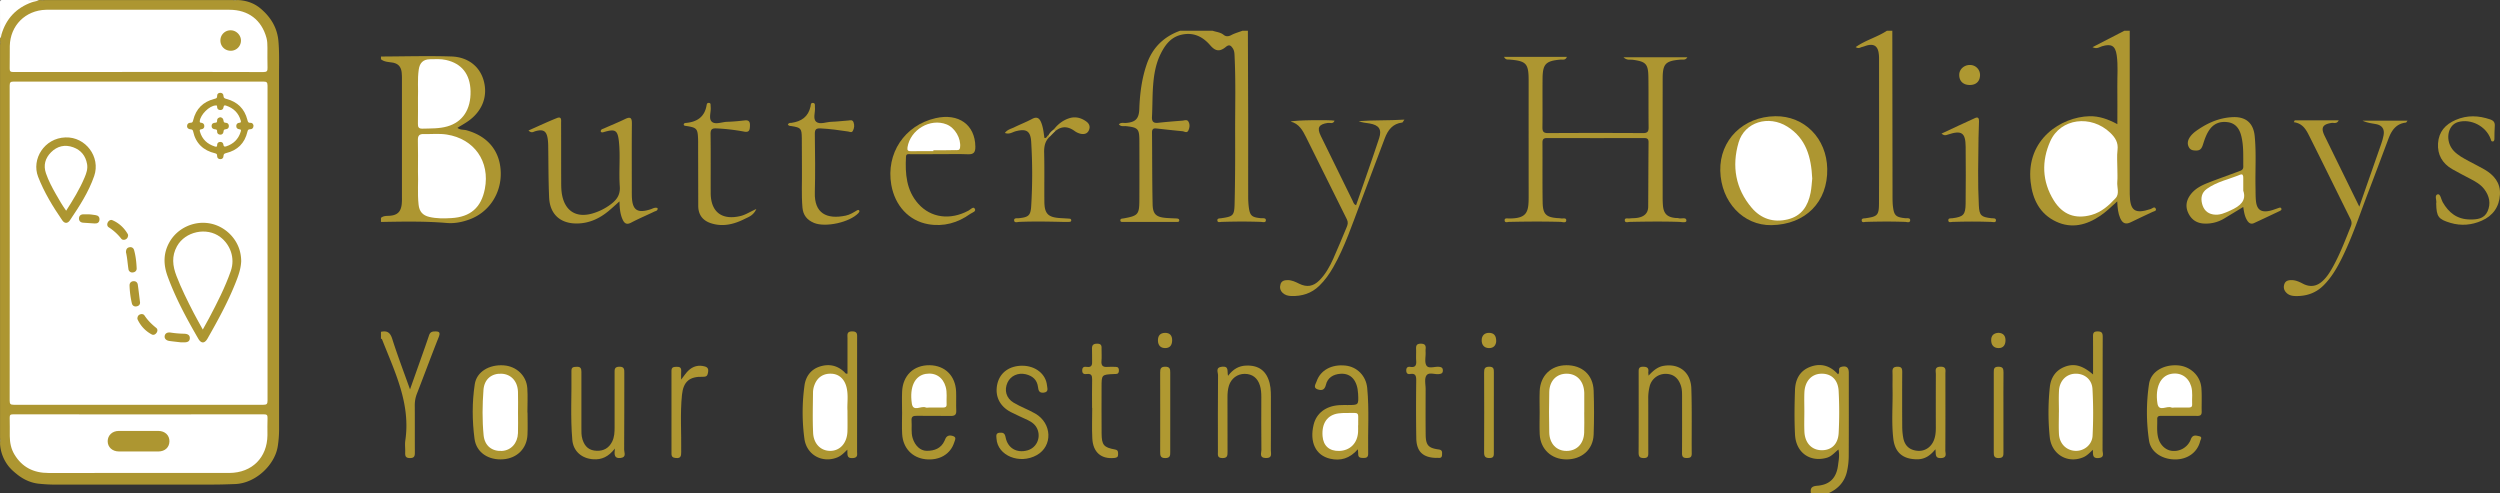 <svg id="Layer_1" data-name="Layer 1" xmlns="http://www.w3.org/2000/svg" viewBox="0 0 4934.158 973.357"><rect x="0" y="0" width="4934.158" height="973.357" fill="#333333" stroke="none"/><defs><style>.cls-1{fill:#ad9631;}.cls-2{fill:#fff;}.cls-3{fill:#bca74f;}.cls-4{fill:#beab56;}.cls-5{fill:#ae9631;}.cls-6{fill:#b09931;}.cls-7{fill:#ae9831;}.cls-8{fill:#af9731;}</style></defs><path class="cls-1" d="M29.132,1138.59V361.357a10.651,10.651,0,0,0,0-8.11v-4.055c1.118-1.781.999-3.872,1.218-5.806,3.743-33.008,25.192-51.96,52.703-65.699,6.998-3.495,15.462-2.389,23.114-4.19h2.703a10.647,10.647,0,0,0,8.109,0H488.646a10.646,10.646,0,0,0,8.109,0h1.351c16.922.74,32.342,5.859,45.339,16.832,20.02,16.903,32.834,37.749,35.162,64.568,1.836,21.156,1.183,42.305,1.191,63.455q.118,351.031.072,702.062a216.375,216.375,0,0,1-2.704,34.282c-5.799,36.236-43.385,72.525-84.026,74.055-14.171.534-28.33,1.018-42.5,1.026q-155.39.082-310.781.112a326.865,326.865,0,0,1-33.691-1.75c-16.313-1.667-30.808-8.378-43.521-18.588-6.632-5.326-13.065-10.864-18.201-17.949a78.578,78.578,0,0,1-15.312-42.197V1146.7A10.65,10.65,0,0,0,29.132,1138.59Z" transform="translate(-29.041 -273.405)"/><path class="cls-2" d="M106.168,273.496c-4.47,2.545-9.661,2.749-14.4,4.452-30.646,11.018-50.498,32.165-59.78,63.354-.794,2.668-.511,5.771-2.857,7.89,0-23.88.079-47.761-.09-71.64-.024-3.382.763-4.169,4.145-4.146C57.513,273.574,81.841,273.496,106.168,273.496Z" transform="translate(-29.041 -273.405)"/><path class="cls-3" d="M116.98,273.496c-2.703,1.509-5.406,1.926-8.109,0Z" transform="translate(-29.041 -273.405)"/><path class="cls-4" d="M496.755,273.496c-2.703,1.946-5.406,1.464-8.109,0Z" transform="translate(-29.041 -273.405)"/><path class="cls-3" d="M29.132,353.247c1.931,2.703,1.475,5.407,0,8.11Z" transform="translate(-29.041 -273.405)"/><path class="cls-4" d="M29.132,1138.59c1.417,2.703,1.958,5.407,0,8.11Z" transform="translate(-29.041 -273.405)"/><path class="cls-2" d="M48.282,752.672q0-155.095-.162-310.189c-.015-6.586,1.671-8.065,8.133-8.057q246.291.29,492.582.005c6.418-.007,8.233,1.434,8.227,8.062q-.281,310.865.001,621.731c.006,6.644-1.836,8.058-8.238,8.051q-246.291-.278-492.582.007c-6.48.008-8.137-1.5-8.122-8.068Q48.464,908.443,48.282,752.672Z" transform="translate(-29.041 -273.405)"/><path class="cls-2" d="M302.136,415.425q-123.294,0-246.589.145c-6,.016-7.599-1.51-7.413-7.456.459-14.626-.111-29.281.226-43.913.931-40.502,30.814-70.365,71.273-71.518,1.35-.038,2.702-.032,4.053-.032q179.03-.002,358.061.013c37.438.012,63.646,20.041,73.293,55.709,1.729,6.393,1.749,12.932,1.822,19.443.147,13.062-.306,26.139.193,39.184.251,6.556-1.212,8.642-8.332,8.616C466.529,415.318,384.332,415.425,302.136,415.425Z" transform="translate(-29.041 -273.405)"/><path class="cls-2" d="M302.923,1091.28q123.275,0,246.55-.128c5.714-.013,7.889,1.066,7.589,7.274-.543,11.233-.073,22.513-.17,33.771-.382,44.384-30.468,74.329-74.948,74.663-.45.003-.901.001-1.351.001q-177.989,0-355.977.044c-29.127.026-51.867-11.207-67.083-36.464-6.697-11.117-9.079-23.414-9.217-36.204-.131-12.159.273-24.331-.169-36.476-.203-5.57,1.787-6.595,6.876-6.586Q178.972,1091.395,302.923,1091.28Z" transform="translate(-29.041 -273.405)"/><path class="cls-1" d="M505.087,788.821c-.623,16.005-6.252,30.718-12.134,45.287-15.089,37.372-34.459,72.608-54.37,107.549-5.635,9.888-12.493,10.061-18.114.354-23.006-39.724-44.854-80.021-60.636-123.32-8.442-23.16-8.724-45.545,3.797-67.592,15.443-27.191,47.827-42.468,79.3-36.791,30.736,5.544,55.86,30.784,60.938,61.077A81.307,81.307,0,0,1,505.087,788.821Z" transform="translate(-29.041 -273.405)"/><path class="cls-1" d="M158.286,544.612c39.699-1.429,69.641,38.59,56.661,76.153-10.973,31.756-29.184,59.669-47.781,87.287-4.611,6.847-10.623,6.927-15.285.118-18.56-27.109-35.647-55-47.616-85.868C90.778,587.519,116.49,545.883,158.286,544.612Z" transform="translate(-29.041 -273.405)"/><path class="cls-1" d="M529.416,521.464c-.156,4.855-2.795,7.14-6.888,7.059-3.687-.073-4.483,2.002-5.131,4.77-5.328,22.78-19.503,36.793-42.144,42.269-3.189.771-5.044,1.929-5.117,5.641-.076,3.834-2.366,6.451-6.441,6.306-3.936-.141-6.202-2.494-6.168-6.545.024-2.808-.618-4.212-3.878-4.977-23.364-5.482-38.335-19.654-43.497-43.428-.676-3.115-2.271-3.755-5.127-3.942-4.004-.262-7.013-2.41-6.776-6.818.21-3.92,2.962-6.239,6.761-6.12,4.012.126,4.569-1.983,5.346-5.189,5.426-22.397,19.633-36.322,41.831-41.95,3.532-.896,5.696-1.464,5.401-5.771-.246-3.596,2.148-6.02,5.734-6.196,3.879-.19,6.684,2.032,6.751,5.987.075,4.436,2.428,5.147,6.13,6.136,21.524,5.75,35.492,19.335,41.028,41.139.855,3.368,1.329,6.3,6.187,5.96C526.882,515.554,529.006,518.232,529.416,521.464Z" transform="translate(-29.041 -273.405)"/><path class="cls-5" d="M385.839,949.056c-7.741-.912-15.095-1.668-22.413-2.674-6.578-.904-10.186-4.89-9.355-9.937.844-5.13,5.264-7.636,11.848-6.633a197.797,197.797,0,0,0,26.092,2.247c8.217.155,11.837,3.153,11.652,8.919-.188,5.867-3.919,8.335-12.154,8.087C389.497,949.005,387.481,949.056,385.839,949.056Z" transform="translate(-29.041 -273.405)"/><path class="cls-5" d="M305.462,870.504c.077,3.7-2.154,6.691-6.817,7.558-4.783.89-8.288-1.495-9.311-5.82a177.121,177.121,0,0,1-4.605-35.364c-.139-4.533,2.529-7.927,7.148-8.444,4.847-.542,8.447,1.938,9.161,6.943C302.652,846.719,303.924,858.11,305.462,870.504Z" transform="translate(-29.041 -273.405)"/><path class="cls-5" d="M277.68,771.379c.01-5.655,1.884-8.927,6.584-9.92,4.778-1.009,8.255,1.354,9.445,5.632,3.264,11.734,4.544,23.843,5.074,35.975.204,4.668-3.097,7.59-7.6,8.031a7.505,7.505,0,0,1-8.67-6.741C280.789,793.032,280.161,781.55,277.68,771.379Z" transform="translate(-29.041 -273.405)"/><path class="cls-5" d="M300.213,901.819c.244-3.685,1.708-6.441,4.921-7.739,3.42-1.382,7.16-.991,9.184,2.091,6.257,9.528,14.191,17.298,23.02,24.386,3.193,2.563,2.909,6.592.598,9.821-2.256,3.153-5.867,5.01-9.441,3.066a63.179,63.179,0,0,1-28.012-29.905A5.638,5.638,0,0,1,300.213,901.819Z" transform="translate(-29.041 -273.405)"/><path class="cls-5" d="M281.881,737.948c-.314,3.701-1.774,6.406-4.876,7.889-3.132,1.498-6.526,1.308-8.671-1.39a100.625,100.625,0,0,0-24.789-22.521c-3.292-2.103-3.499-6.453-1.616-9.812,1.835-3.273,5.29-5.693,9.08-4.046,13.169,5.722,23.172,15.161,30.352,27.577A7.149,7.149,0,0,1,281.881,737.948Z" transform="translate(-29.041 -273.405)"/><path class="cls-1" d="M200.876,696.397c5.656-.193,11.215.761,16.765,1.569,5.127.746,8.2,3.674,7.729,9.168-.485,5.664-4.239,7.59-9.383,7.318-7.627-.404-15.245-.973-22.865-1.496-5.479-.376-8.427-3.807-8.201-8.823.212-4.706,3.408-7.68,8.538-7.732C195.931,696.376,198.404,696.397,200.876,696.397Z" transform="translate(-29.041 -273.405)"/><path class="cls-1" d="M484.694,373.61c-11.687.067-20.653-8.728-20.656-20.262a19.927,19.927,0,0,1,20.14-20.136c10.855-.118,20.378,9.234,20.438,20.07A20.135,20.135,0,0,1,484.694,373.61Z" transform="translate(-29.041 -273.405)"/><path class="cls-1" d="M302.68,1164.459c-13.048-.001-26.096.074-39.143-.022-12.963-.096-22.135-8.719-21.966-20.448.166-11.524,9.16-20.021,21.798-20.085q39.142-.201,78.287-.004c13.075.062,22.032,8.719,21.801,20.609-.231,11.891-8.793,19.787-21.633,19.951-.225.003-.45.001-.675.001Q321.914,1164.46,302.68,1164.459Z" transform="translate(-29.041 -273.405)"/><path class="cls-2" d="M429.287,923.824c-6.396-11.641-12.44-22.065-17.939-32.769-12.313-23.971-24.406-48.041-34.092-73.26-7.57-19.709-9.759-38.799,1.056-58.353,16.212-29.312,58.731-38.426,85.464-18.248,19.549,14.756,29.821,41.246,20.773,67.167-11.292,32.352-26.849,62.627-42.749,92.792C437.97,908.421,433.868,915.545,429.287,923.824Z" transform="translate(-29.041 -273.405)"/><path class="cls-2" d="M159.596,689.317c-7.74-10.836-13.958-21.708-20.158-32.583-7.565-13.27-14.711-26.745-19.694-41.258-5.478-15.952-1.418-30.025,9.964-41.452,12.232-12.281,27.442-15.994,44.041-9.882,15.347,5.651,24.328,16.943,27.161,33.156,1.631,9.336-1.265,17.726-4.766,26.071C186.461,646.451,173.455,667.661,159.596,689.317Z" transform="translate(-29.041 -273.405)"/><path class="cls-2" d="M454.557,481.566c2.669-.843,2.95.892,2.969,2.897.036,3.883,2.416,5.874,5.867,6.147,3.938.312,6.474-2.064,6.841-5.907.384-4.027,2.885-3.545,5.23-2.76,14.633,4.898,24.516,14.477,28.777,29.557.793,2.808.356,4.004-2.856,4.234-3.456.248-5.844,2.249-6.063,6.037-.246,4.239,2.395,6.383,6.044,6.713,3.993.361,3.529,2.293,2.711,4.955-4.503,14.659-14.213,24.096-28.683,28.836-3.218,1.054-5.057.408-5.437-3.351-.38-3.751-3.082-5.619-6.545-5.43-3.488.191-5.957,2.464-5.849,6.155.129,4.396-2.566,3.5-4.818,2.77-14.638-4.748-24.751-14.024-29.096-29.163-.882-3.073-.724-4.386,2.858-4.755,3.406-.351,5.814-2.429,5.8-6.258-.015-4.106-2.491-6.081-6.262-6.608-1.946-.272-3.049-.278-2.769-3.112C424.525,499.804,442.265,481.962,454.557,481.566Z" transform="translate(-29.041 -273.405)"/><path class="cls-5" d="M463.743,504.81c3.619.418,5.801,2.522,6.31,5.997.426,2.91.802,4.991,4.679,4.946,3.523-.041,5.881,2.463,6.047,6.053.183,3.982-2.193,6.388-6.088,6.677-3.012.223-4.247,1.229-4.478,4.408-.268,3.692-2.465,6.516-6.519,6.296-3.782-.205-6.355-2.359-6.162-6.55.132-2.861-.953-3.827-3.853-4.021-3.873-.259-7.016-1.986-6.949-6.628.068-4.664,3.28-6.241,7.161-6.336,3.197-.078,3.697-1.583,3.61-4.208C457.361,507.224,460.125,505.582,463.743,504.81Z" transform="translate(-29.041 -273.405)"/><path class="cls-1" d="M2491.95,334.108q.282,82.92.543,165.84c.092,53.508-.016,107.016.056,160.524a171.463,171.463,0,0,0,.969,20.011c2.219,18.631,5.625,21.735,24.072,23.568,3.728.37,9.936-1.134,9.865,4.007-.077,5.637-6.333,3.408-9.826,3.279-25.873-.959-51.731-.805-77.601.019-3.002.096-8.287,2.089-8.338-3.403-.035-3.708,4.475-3.382,7.523-3.824,23.315-3.385,25.931-4.962,26.5-28.026,1.111-45.001,1.242-90.037,1.068-135.056-.2-51.711,1.411-103.437-1.02-155.131-.271-5.766-.157-11.755-3.453-16.838-3.438-5.303-6.89-8.857-13.767-3.146-11.838,9.832-20.461,8.991-30.766-2.97-15.189-17.631-33.341-26.251-56.795-21.05-20.744,4.599-32.071,19.677-40.912,37.257-9.775,19.435-13.41,40.593-15.091,61.905-1.645,20.862-1.185,41.881-2.309,62.796-.506,9.41,2.734,12.907,12.11,11.897,15.944-1.719,31.934-3.059,47.929-4.23,4.093-.3,9.253-2.983,12.099,2.255,2.952,5.434,2.235,11.226-.192,16.779-2.838,6.491-7.676,2.233-11.558,1.861-17.288-1.657-34.556-3.536-51.813-5.493-6.447-.731-8.582,1.856-8.519,8.249.469,47.251.173,94.515,1.218,141.751.435,19.653,7.457,25.22,27.649,26.683,6.226.451,12.471.657,18.709.928,2.764.12,6.056.405,6.188,3.606.156,3.758-3.444,3.26-5.995,3.263q-52.183.062-104.366.011c-2.501-.003-6.086.498-5.88-3.368.181-3.4,3.58-3.113,6.195-3.581,28.991-5.182,31.217-7.619,31.34-36.709q.247-58.189.008-116.379c-.067-23.813-2.663-26.384-26.345-29.01-4.502-.499-9.767,1.519-14.149-3.525,4.04-4.359,9.144-2.46,13.509-2.761,19.285-1.329,26.148-8.178,26.843-27.543,1.074-29.944,4.754-59.419,14.508-87.954,11.239-32.882,33.443-54.724,65.913-66.489h64.264c7.394,2.475,15.497,2.899,21.915,8.191,4.726,3.897,10.067,2.952,14.958.342,7.024-3.749,14.673-5.741,22.036-8.533Z" transform="translate(-29.041 -273.405)"/><path class="cls-1" d="M780.921,384.96c46.313-.167,92.664-1.546,138.925-.09,32.828,1.033,55.535,19.525,63.472,46.388,8.863,29.995-1.027,59.102-27.469,79.183-7.383,5.607-15.665,10.029-23.964,15.265,5.295,4.609,12.243,3.214,18.219,4.888,41.381,11.596,65.318,40.291,67.178,81.076,1.931,42.322-22.272,80.019-60.837,94.524-14.76,5.552-30.058,8.623-45.856,7.28-43.187-3.672-86.424-2.801-129.669-1.993v-8.029c5.163-4.577,11.614-3.711,17.754-4.242,14.724-1.274,21.356-7.727,23.188-22.523a108.351,108.351,0,0,0,.471-13.322q.017-116.712-.002-233.425a132.871,132.871,0,0,0-.507-13.322c-1.121-11.125-6.685-17.808-18.152-19.699-7.782-1.283-16.117-1.182-22.752-6.607Z" transform="translate(-29.041 -273.405)"/><path class="cls-1" d="M4232.433,334.108q0,155.196.001,310.392c0,4.014-.032,8.028.016,12.041.395,32.961,10.066,39.744,41.358,29.396,3.187-1.054,7.758-6.162,10.132-.333,1.764,4.33-4.18,4.884-6.981,6.258-13.992,6.864-28.358,12.982-42.236,20.061-10.579,5.396-16.805,1.893-21.146-8.063-4.173-9.571-5.25-19.712-5.813-33.031-11.718,10.766-21.787,20.474-33.348,28.349-27.27,18.577-56.576,25.923-87.121,11.674-32.339-15.087-46.681-43.933-50.486-78.318-9.37-84.675,60.883-128.406,116.03-129.739,19.124-.462,36.654,5.684,55.152,15.662,0-26.084.213-50.357-.065-74.624-.234-20.49,1.699-41.074-1.216-61.454-2.685-18.774-10.631-23.164-28.929-17.703-5.082,1.517-9.829,6.101-18.895,1.86l62.836-32.428Z" transform="translate(-29.041 -273.405)"/><path class="cls-5" d="M3763.842,334.108q.196,161.896.42,323.791c.012,7.574-.079,15.208.792,22.708,2.12,18.247,5.9,21.56,24.362,23.453,3.669.376,9.874-1.228,9.658,4.145-.227,5.663-6.45,3.251-9.919,3.123-25.881-.956-51.745-.75-77.623.016-2.892.086-8.3,2.273-8.119-3.518.118-3.767,4.612-3.267,7.624-3.698,23.425-3.348,26.409-5.738,26.499-29.523.359-94.997.172-189.996.12-284.995a70.129,70.129,0,0,0-1.059-13.319c-2.333-11.959-9.347-16.348-21.331-13.555-3.886.906-7.597,2.558-11.479,3.494-3.276.79-6.274,3.918-12.29.126,19.738-13.915,42.625-19.655,61.632-32.247Z" transform="translate(-29.041 -273.405)"/><path class="cls-1" d="M3603.182,1246.762c-1.543-9.645,1.18-13.764,12.309-14.633,25.267-1.972,38.196-15.643,41.29-40.999,1.163-9.532,3.341-19.151.724-30.599-7.84,6.315-13.621,13.661-22.831,16.307-33.019,9.486-61.038-9.823-62.884-45.67-1.51-29.343-1.043-58.853-.029-88.239.682-19.753,8.824-36.839,28.306-44.809,21.645-8.855,40.913-3.574,56.543,14.043,5.114-4.013-1.776-12.23,6.394-14.594,9.649-2.791,14.933.821,14.944,11.358.056,55.285.155,110.57-.142,165.854a143.591,143.591,0,0,1-3.153,27.829c-4.313,21.064-17.244,35.402-36.661,44.152Z" transform="translate(-29.041 -273.405)"/><path class="cls-1" d="M780.921,928.27c11.818-2.556,18.169,1.01,22.187,13.709,10.309,32.586,22.544,64.564,35.154,100.001,8.374-23.614,15.704-44.217,22.984-64.838,4.886-13.842,9.821-27.669,14.482-41.588,1.754-5.237,4.36-7.755,10.41-7.97,9.459-.336,12.806,1.101,8.61,11.622-14.662,36.77-28.3,73.947-42.68,110.832a61.429,61.429,0,0,0-4.394,23.327c.234,30.751-.007,61.505.164,92.257.039,6.918-.172,11.79-9.593,11.846-9.571.057-9.694-5.019-9.475-11.829.243-7.569-.906-15.294.199-22.706,10.838-72.703-20.736-135.577-45.972-199.926-.246-.626-1.364-.911-2.075-1.355Z" transform="translate(-29.041 -273.405)"/><path class="cls-1" d="M2997.508,385.65h124.046c-2.917,7.382-8.54,5.029-12.713,5.4-28.901,2.57-35.018,8.609-35.297,37.151-.314,32.101.146,64.21-.252,96.309-.105,8.471,2.044,11.641,11.185,11.585q93.677-.569,187.358-.01c9.225.053,11.105-3.431,10.998-11.728-.426-32.99.052-65.992-.439-98.981-.387-25.998-5.072-30.496-30.798-33.967-5.407-.73-11.578,1.587-18.371-5.018h126.061c-3.397,6.223-8.776,4.325-13.055,4.668-30.113,2.418-35.61,7.952-35.649,37.643q-.151,117.714-.012,235.428c.002,4.901.147,9.817.551,14.699,1.327,16.038,8.227,23.002,24.303,24.731,2.216.238,4.579-.106,6.65.538,5.397,1.678,15.176-2.966,15.375,4.726.131,5.062-9.855,2.632-15.149,2.468-32.121-.994-64.224-.628-96.339.058-3.517.075-9.738,2.468-10.11-2.912-.401-5.789,5.897-3.479,9.438-3.912,5.306-.648,10.747-.372,15.995-1.278,12.258-2.118,20.654-8.384,20.742-22.004.274-42.353.347-84.708.725-127.061.059-6.576-2.721-8.318-8.821-8.305q-95.687.203-191.375-.04c-6.987-.022-9.274,2.245-9.223,9.224.284,39.236-.261,78.482.382,117.71.389,23.702,6.91,29.58,30.469,31.202a32.459,32.459,0,0,1,5.328.432c3.891.936,11.044-1.974,10.777,3.991-.266,5.945-7.292,3.021-11.094,2.914-33.903-.954-67.793-.702-101.693.041-3.019.066-8.331,2.333-8.797-2.741-.491-5.341,4.988-4.054,8.075-4.017,37.284.444,39.344-13.941,39.316-43.807q-.11-114.37-.039-228.74c-.016-33.458-4.627-38.346-37.936-41.07C3004.859,390.71,3000.863,392.134,2997.508,385.65Z" transform="translate(-29.041 -273.405)"/><path class="cls-1" d="M1072.059,530.985c19.667-8.693,37.65-17.206,56.094-24.568,10.052-4.012,8.283,4.828,8.307,10.023.172,37.468.011,74.938.17,112.406.04,9.344-.092,18.851,1.501,27.996,5.758,33.057,28.244,47.166,60.257,37.881a112.175,112.175,0,0,0,35.729-17.796c11.868-8.82,19.436-18.76,18.195-35.564-2.165-29.3,1.372-58.89-1.707-88.208-2.424-23.083-7.207-25.672-29.392-19.208-2.17.632-4.239,1.401-6.345-.335-.869-5.011,3.424-5.496,6.403-6.833,13.818-6.201,27.901-11.847,41.512-18.466,11.225-5.46,13.496-1.627,13.382,9.488-.439,42.817-.171,85.642-.162,128.463.001,4.46-.022,8.922.066,13.381.559,28.305,10.35,35.38,36.893,26.871,4.426-1.419,8.696-4.499,13.817-2.481,1.02,5.511-3.636,5.672-6.436,7.02-15.252,7.342-30.885,13.94-45.847,21.819-8.963,4.72-13.319,1.077-16.677-6.342-4.793-10.592-5.853-22.037-6.137-35.729-8.08,7.183-14.427,13.145-21.109,18.704-17.958,14.941-38.117,24.538-61.985,24.965-33.264.595-54.278-17.859-55.755-51.295-1.515-34.287-1.266-68.651-1.836-102.981-.059-3.564-.285-7.14-.692-10.68-2.009-17.487-8.409-21.847-24.923-17.114C1081.788,533.431,1078.352,536.937,1072.059,530.985Z" transform="translate(-29.041 -273.405)"/><path class="cls-1" d="M3525.315,717.773c-55.661.937-99.651-45.843-101.026-107.434-1.353-60.627,45.212-106.742,108.613-107.564,57.468-.744,101.399,43.779,102.516,103.898C3636.633,672.035,3592.425,716.644,3525.315,717.773Z" transform="translate(-29.041 -273.405)"/><path class="cls-1" d="M2576.378,513.385c6.931-3.039,76.908-3.619,86.592-1.832-2.703,7.373-9.07,3.779-13.515,4.465-17.561,2.711-21.504,9.472-13.787,25.28q31.349,64.213,62.939,128.309c1.493,3.026,1.996,7.024,6.917,8.799,15.236-44.069,30.887-87.928,45.445-132.147,5.774-17.537-.364-25.946-18.687-29.151-7.187-1.257-14.554-1.49-21.728-4.644,29.333-2.166,58.568-.975,90.297-2.952-2.776,3.918-3.37,5.638-4.148,5.726-19.047,2.141-28.438,14.86-34.601,31.211-16.01,42.476-31.926,84.987-48.073,127.411-16.298,42.822-30.675,86.468-53.395,126.584-7.719,13.63-16.696,26.317-28.032,37.269-15.366,14.844-34.022,20.576-54.909,19.946-6.268-.189-12.343-1.591-17.207-6.266-5.135-4.935-6.02-11.078-4.094-17.226,1.997-6.375,7.585-7.915,13.952-7.926,8.398-.015,15.492,3.484,22.705,7.069,15.217,7.562,28.009,5.518,40.099-6.648,12.118-12.194,20.3-27.108,27.258-42.553,9.319-20.686,17.772-41.761,26.625-62.658,2.125-5.015,3.072-9.532.283-15.108-27.093-54.152-53.725-108.534-80.812-162.689C2599.963,530.578,2592.848,517.486,2576.378,513.385Z" transform="translate(-29.041 -273.405)"/><path class="cls-1" d="M4558.103,510.875h86.773c-3.672,7.65-9.791,4.48-14.333,5.181-17.517,2.704-21.32,9.481-13.526,25.415,22.271,45.537,44.613,91.039,68.53,139.825,3.365-9.721,5.676-16.458,8.027-23.182q17.632-50.421,35.231-100.853a120.277,120.277,0,0,0,4.56-16.699c2.348-12.264-2.799-19.967-15.13-22.219-8.856-1.618-17.827-2.607-26.52-6.838h89.072c-1.761,2.123-2.442,3.756-3.293,3.85-19.187,2.129-28.17,15.226-34.3,31.508-13.175,34.995-26.192,70.05-39.62,104.948-17.099,44.437-31.846,89.826-53.202,132.556-9.601,19.21-20.447,37.55-35.949,52.789-15.245,14.986-33.794,20.995-54.707,20.547-6.246-.134-12.448-1.256-17.401-5.802-5.54-5.084-7.097-11.405-4.569-18.176,2.351-6.298,7.973-7.519,14.273-7.462,8.395.076,15.466,3.602,22.64,7.276,13.776,7.055,26.679,5.221,38.14-5.249,9.367-8.558,15.77-19.297,21.744-30.273,13.659-25.096,23.719-51.778,34.374-78.205,2.03-5.033,1.647-9.095-.698-13.814-26.558-53.44-52.776-107.049-79.533-160.388-6.881-13.718-13.299-28.59-32.429-30.986Q4557.18,512.749,4558.103,510.875Z" transform="translate(-29.041 -273.405)"/><path class="cls-1" d="M4456.477,681.867c-13.39,8.112-25.171,15.247-36.949,22.387a69.553,69.553,0,0,1-40.79,10.352c-14.948-.815-25.205-8.351-31.157-21.579-5.612-12.471-3.34-24.393,4.648-35.249,8.834-12.005,21.652-18.436,34.989-23.657,19.897-7.79,40.071-14.873,60.09-22.354,4.486-1.676,9.359-2.777,9.242-9.536-.355-20.471,1.047-41.053-4.171-61.169-3.63-13.993-11.391-24.503-26.568-26.531-15.235-2.037-27.944,2.619-36.886,16.193-5.506,8.358-8.64,17.53-11.612,26.848-2.111,6.619-4.295,12.804-12.93,12.913-6.022.077-11.786-.316-15.107-6.303-3.914-7.055-2.378-13.824,1.85-20.129,4.824-7.194,11.843-12.064,18.926-16.71,20.085-13.174,41.818-21.789,66.105-22.748,25.555-1.009,40.357,11.817,42.871,37.343,3.33,33.812.886,67.735,1.617,101.599.193,8.914-.043,17.882.887,26.724,1.77,16.805,9.905,22.71,26.392,19.384,6.073-1.226,11.912-3.637,17.826-5.604,2.126-.707,4.479-1.861,5.769.742,1.284,2.59-.849,4.051-2.909,5.026-16.911,7.998-33.803,16.037-50.789,23.873-6.756,3.117-11.005-.619-14.215-6.131C4459.26,700.087,4457.903,691.723,4456.477,681.867Z" transform="translate(-29.041 -273.405)"/><path class="cls-1" d="M1883.545,577.664c-19.175.002-38.35-.056-57.524.053-3.687.021-8.552-1.491-8.883,4.945-1.73,33.569.517,66.284,24.327,92.955,24.939,27.936,63.02,32.734,98.906,13.568,3.967-2.119,9.502-8.606,12.278-4.358,4.032,6.17-4.83,7.984-8.515,10.638-24.92,17.948-52.835,25.775-83.256,20.408-38.189-6.738-65.594-36.738-72.73-77.682-10.793-61.934,26.08-117.482,87.328-131.558,45.535-10.465,78.047,12.97,78.586,56.149.132,10.585-2.739,15.542-14.338,15.079C1921.025,577.115,1902.274,577.662,1883.545,577.664Z" transform="translate(-29.041 -273.405)"/><path class="cls-1" d="M4160.041,1012.483c0-25.877.113-49.939-.075-73.999-.051-6.428.114-10.92,8.873-10.97,8.609-.049,10.286,3.213,10.261,11.008-.245,74.447-.053,148.895-.341,223.342-.022,5.83,4.627,14.662-8.135,15.598-12.267.899-10.495-7.23-11.005-16.331-6.589,6.332-11.78,11.725-18.74,14.699-30.851,13.185-62.832-5.393-66.333-39.815a476.228,476.228,0,0,1,.194-98.801c1.93-18.064,11.146-32.765,29.299-39.845C4122.514,990.163,4138.988,994.388,4160.041,1012.483Z" transform="translate(-29.041 -273.405)"/><path class="cls-1" d="M1701.401,1160.848c-7.08,7.031-12.427,12.278-19.497,15.204-29.498,12.21-60.823-4.471-65.212-36.654a388.272,388.272,0,0,1,.166-105.276c2.381-17.351,12.257-31.634,30.436-37.364,18.035-5.684,34.265-2.234,48.185,10.893,1.496,1.411,2.251,4.018,6.225,3.159,0-23.222-.017-46.663.011-70.104.008-6.457-1.898-13.236,9.249-13.238,10.673-.002,9.746,5.99,9.74,12.92q-.102,111.659-.097,223.317c-.007,6.202,2.438,13.291-8.879,13.811C1699.627,1178.072,1701.934,1170.385,1701.401,1160.848Z" transform="translate(-29.041 -273.405)"/><path class="cls-5" d="M2708.952,1160.107c-16.054,18.53-34.525,23.402-54.886,18.62-28.552-6.705-40.683-32.924-32.364-67.16,5.481-22.559,23.876-36.733,50.223-38.49,5.776-.385,11.588-.263,17.384-.273,21.218-.038,21.218-.022,20.194-21.871-1.245-26.548-13.924-41.215-34.73-39.819-14.243.956-25.521,7.739-28.808,21.729-2.59,11.024-8.859,11.593-16.474,9.033-9.479-3.188-3.645-10.559-1.971-15.535,7.537-22.404,29.825-34.365,57.165-31.413,22.588,2.439,40.446,19.994,42.795,44.305,4.164,43.106,1.034,86.393,1.865,129.592.12,6.256-2.716,8.64-8.961,8.464-5.781-.163-10.978-.08-10.704-8.017C2709.755,1167.101,2709.355,1164.915,2708.952,1160.107Z" transform="translate(-29.041 -273.405)"/><path class="cls-1" d="M4837.27,674.879c1.713-5.472-4.29-15.878,2.799-17.898,5.597-1.595,6.785,9.852,9.971,15.384,11.968,20.783,28.282,33.831,53.418,34.207,14.616.218,28.561-1.162,35.196-16.066,6.897-15.494,3.596-30.558-6.685-43.947-7.266-9.462-17.488-15.005-27.782-20.428-11.823-6.228-23.781-12.234-35.338-18.927-19.475-11.278-29.405-28.407-27.93-50.975,1.487-22.744,14.239-37.244,35.011-46.187,22.695-9.771,44.951-8.699,67.742-.999,7.155,2.417,9.868,6.255,9.193,13.714-.722,7.976-.386,16.044-.664,24.067-.089,2.571-.108,5.802-3.762,5.818-2.754.012-2.894-2.744-3.636-4.834-8.978-25.301-38.997-40.815-64.535-33.426-21.27,6.155-25.999,38.197-8.267,56.907,8.408,8.871,19.189,14.431,29.759,20.184,10.173,5.538,20.655,10.53,30.658,16.351,18.874,10.983,31.919,26.232,30.703,49.399-1.283,24.433-13.797,42.068-36.187,51.86-19.784,8.652-40.429,10.474-61.386,4.255C4841.538,706.213,4837.762,701.106,4837.27,674.879Z" transform="translate(-29.041 -273.405)"/><path class="cls-5" d="M1584.01,519.376c1.789-4.219,4.84-3.19,7.272-3.529,19.509-2.722,33.151-12.112,37.509-32.404.591-2.753-.025-7.127,4.519-6.912,5.464.258,3.737,4.972,4.13,8.196,1.216,9.987-4.788,23.196,2.766,29.24,7.143,5.716,19.703.096,29.891-.184,11.114-.306,22.189-1.815,33.299-2.53,3.68-.237,8.088-2.068,10.189,3.415,2.249,5.868,1.501,11.45-1.167,16.793-2.272,4.551-6.119,1.979-9.44,1.49-18.065-2.661-36.112-5.243-54.411-6.111-8.613-.409-11.44,1.825-11.329,10.825.482,38.762,1.009,77.555-.012,116.296-1.058,40.154,23.113,52.951,60.949,45.022,7.967-1.67,14.84-5.89,21.697-10.048,2.055-1.246,4.348-2.057,5.384.715.401,1.073-.944,3.218-2.033,4.363-17.549,18.458-65.251,28.738-87.74,19.285-13.574-5.705-21.358-15.211-22.658-30.164-2.244-25.81-.617-51.647-1.022-77.467-.314-20.048.082-40.107-.257-60.154-.316-18.708-1.826-20.166-20.017-23.214C1589,521.875,1586.13,522.4,1584.01,519.376Z" transform="translate(-29.041 -273.405)"/><path class="cls-1" d="M4330.761,1094.209c-12.046.009-24.093.071-36.138-.023-4.468-.035-8.059.598-7.928,6.277.286,12.45-1.296,25.015,1.978,37.285,3.816,14.299,14.893,24.427,27.686,25.558a35.458,35.458,0,0,0,35.206-19.468c1.196-2.377,1.845-5.116,3.391-7.212,4.036-5.471,9.919-3.261,14.796-2.222,6.78,1.445,2.441,6.701,1.682,9.747-5.576,22.391-25.192,36.303-50.036,36.007-25.522-.304-47.406-14.531-50.836-37.007a377.288,377.288,0,0,1-.061-111.866c3.544-24.095,28.069-38.535,56.164-36.825,24.922,1.517,45.222,20.058,47.171,44.661,1.229,15.517.263,31.198.612,46.798.146,6.542-2.796,8.501-8.889,8.359C4353.965,1094.008,4342.361,1094.2,4330.761,1094.209Z" transform="translate(-29.041 -273.405)"/><path class="cls-1" d="M1809.406,1086.378c0-13.367-.476-26.755.095-40.098,1.366-31.936,22.836-52.367,54.069-52.052,30.48.307,51.315,20.842,52.52,52.228.478,12.459-.253,24.967.294,37.42.375,8.534-3.395,10.577-11.159,10.454-22.285-.354-44.583.099-66.868-.25-7.149-.112-10.875,1.428-10.222,9.514.928,11.49-1.291,23.169,2.184,34.532,4.523,14.789,15.079,25.017,27.861,25.055,15.056.045,28.068-4.665,34.982-19.681,1.29-2.8,2.285-6.105,4.433-8.062,4.1-3.735,9.825-2.661,13.919-.791,5.485,2.505,2.087,7.921.901,11.748-7.31,23.599-29.636,36.492-57.122,33.341-25.891-2.968-44.024-22.022-45.654-49.258-.877-14.651-.156-29.398-.156-44.101Z" transform="translate(-29.041 -273.405)"/><path class="cls-1" d="M1521.778,685.894c-5.731,12.906-15.306,15.708-23.072,19.625-21.126,10.657-43.466,16.177-66.981,8.298-16.133-5.405-24.551-16.902-24.579-34.186q-.094-57.454-.244-114.908c-.013-5.79.119-11.586-.1-17.369-.758-19.997-2.669-22.057-22.856-25.266-2.093-.333-4.445-.082-5.441-2.415.134-3.388,2.523-3.461,4.684-3.664,21.273-2.004,36.204-11.541,40.267-33.909.494-2.721.732-5.63,4.259-5.621,4.903.013,3.519,4.068,3.954,6.88.068.435-.023.893.024,1.334,1.056,10.018-4.708,23.272,2.626,29.283,7.019,5.754,19.674.122,29.862-.176,11.554-.338,23.117-1.407,34.603-2.775,10.426-1.242,10.768,5.258,10.344,12.423-.406,6.867-1.709,11.566-11.277,9.744a404.555,404.555,0,0,0-54.338-6.371c-9.18-.485-12.201,1.77-12.06,11.453.563,38.742.115,77.497.272,116.246.151,37.396,22.189,54.069,58.971,45.191C1500.672,697.304,1509.096,691.501,1521.778,685.894Z" transform="translate(-29.041 -273.405)"/><path class="cls-1" d="M1070.233,1087.456c0,14.692.553,29.41-.12,44.071-1.244,27.128-20.372,46.174-47.644,48.354-29.171,2.332-53.297-13.203-56.882-40.495-4.692-35.732-4.955-72.034.498-107.739,3.746-24.527,28.354-39.113,57.093-37.142,24.995,1.715,44.858,20.163,46.586,44.889,1.114,15.948.209,32.036.209,48.061Z" transform="translate(-29.041 -273.405)"/><path class="cls-1" d="M3067.788,1087.761c-.004-14.248-.517-28.519.103-42.74,1.322-30.341,22.502-50.589,52.403-50.807,31.386-.229,53.021,19.09,54.084,50.221.987,28.907,1.057,57.906-.017,86.807-1.101,29.635-23.736,49.189-54.213,48.891-29.408-.287-50.822-20.312-52.237-49.632C3067.224,1116.285,3067.791,1102.01,3067.788,1087.761Z" transform="translate(-29.041 -273.405)"/><path class="cls-5" d="M1242.599,1158.693c-12.731,16.38-26.13,22.339-42.979,21.134-22.406-1.602-39.092-15.694-41.045-38.253-3.925-45.348-.994-90.859-1.712-136.293-.127-8.032,5.1-7.69,10.775-7.934,7.457-.321,8.919,3.631,8.9,9.94q-.172,54.821-.007,109.642c.02,7.989-.341,16.026,2.158,23.845,4.647,14.54,13.334,21.87,28.154,22.336,13.659.429,24.02-5.404,30.306-17.912,4.568-9.09,4.9-18.842,4.904-28.675q.02-53.484-.006-106.967c-.01-6.465-.686-12.136,9.111-12.387,10.388-.266,10.08,5.498,10.064,12.681-.114,50.364.127,100.729-.318,151.089-.05,5.671,5.265,14.94-7.211,16.372C1241.516,1178.707,1241.098,1171.006,1242.599,1158.693Z" transform="translate(-29.041 -273.405)"/><path class="cls-1" d="M3282.739,1014.834c9.339-10.102,17.918-17.432,29.85-19.391,30.66-5.035,53.529,12.495,54.576,44.896,1.38,42.715.421,85.503.779,128.257.063,7.496-3.405,8.676-9.786,8.741-6.872.07-9.425-2.262-9.382-9.276.232-37.412.12-74.825.089-112.239-.006-7.113-.002-14.169-2.299-21.128-5.109-15.48-15.051-23.382-30.225-23.401a32.267,32.267,0,0,0-31.366,24.296,94.297,94.297,0,0,0-2.857,25.136c.149,35.185.015,70.372.104,105.558.016,6.201.195,11.134-8.744,11.158-8.591.023-10.409-3.333-10.372-11.098.251-52.555.153-105.112.101-157.669-.006-6.037-.589-11.382,8.489-11.455,8.045-.064,11.737,2.158,10.536,10.495C3282.013,1009.236,3282.429,1010.85,3282.739,1014.834Z" transform="translate(-29.041 -273.405)"/><path class="cls-5" d="M3848.885,1160.061c-10.411,12.885-21.082,19.772-35.692,19.834-27.602.117-44.029-12.655-47.334-40.158-3.94-32.79-.877-65.852-1.553-98.787-.229-11.133.279-22.286-.142-33.407-.279-7.346,2.093-10.216,9.844-10.322,8.263-.113,9.422,3.718,9.383,10.589q-.309,53.458.001,106.918a128.326,128.326,0,0,0,1.961,22.567c2.953,15.94,12.451,24.342,27.995,25.814,14.264,1.351,26.785-6.578,32.47-20.681,3.217-7.981,3.915-16.351,3.891-24.896q-.147-52.791.053-105.582c.034-6.374-3.232-14.535,9.131-14.792,12.12-.252,9.694,7.381,9.702,14.108.054,50.341.15,100.682-.133,151.022-.034,5.952,4.234,14.598-8.532,15.202C3847.147,1178.094,3850.282,1169.239,3848.885,1160.061Z" transform="translate(-29.041 -273.405)"/><path class="cls-1" d="M2452.794,1015.168c10.174-13.454,21.294-19.691,35.718-20.238,24.962-.947,40.391,10.568,46.399,34.905,2.926,11.853,2.432,23.866,2.445,35.871.036,32.073.138,64.147-.092,96.219-.048,6.707,3.624,15.717-9.725,15.499-13.793-.225-8.84-9.874-8.913-16.085-.406-34.741-.254-69.49-.159-104.236.021-7.624-.459-15.151-2.635-22.462-4.543-15.258-15.168-23.382-30.265-23.355-14.335.025-26.458,8.996-30.945,23.051-2.462,7.714-2.961,15.681-2.943,23.746.077,35.637-.081,71.274.122,106.91.042,7.468-.144,12.649-10.294,12.482-10.284-.169-8.708-6.427-8.71-12.504-.023-50.337-.215-100.676.257-151.009.055-5.895-5.768-15.497,8.07-16.826C2455.256,995.778,2450.557,1006.272,2452.794,1015.168Z" transform="translate(-29.041 -273.405)"/><path class="cls-1" d="M2047.184,995.224c25.746.237,46.086,16.4,48.303,38.974.536,5.459,3.803,13.044-6.665,14.164-8.908.953-10.317-4.434-11.14-11.225-1.74-14.363-11.034-21.999-24.203-25.108-15.405-3.636-29.935,3.348-35.926,16.394-6.809,14.829-2.871,30.724,11.902,39.613,13.669,8.225,28.995,13.665,42.848,21.624,33.155,19.049,34.989,64.128,2.937,82.041-33.494,18.719-77.436,1.359-79.468-32.756-.332-5.57-1.731-10.949,6.58-11.525,6.796-.471,9.943,1.302,11.401,9.037,4.055,21.525,22.045,31.748,43.144,25.832,17.204-4.824,26.328-23.169,20.198-40.354-3.401-9.536-10.64-15.143-19.303-19.292-11.241-5.384-22.758-10.226-33.806-15.975-22.729-11.828-32.236-32.894-26.21-56.826C2003.241,1008.135,2021.998,994.993,2047.184,995.224Z" transform="translate(-29.041 -273.405)"/><path class="cls-5" d="M2101.114,543.03c-9.772,8.723-11.594,19.665-11.269,32.394.817,32.052.093,64.14.438,96.209.254,23.64,7.391,30.683,31.09,32.184,6.222.394,12.452.685,18.665,1.183a3.194,3.194,0,0,1,3.257,3.425c-.092,2.216-1.766,2.82-3.627,2.889-3.115.115-6.237.228-9.352.152-29.851-.725-59.696-1.365-89.557-.139-3.5.144-9.634,2.512-10.152-2.793-.542-5.551,5.671-4.051,9.294-4.448,19.12-2.094,23.301-5.09,24.41-24.579a1036.933,1036.933,0,0,0-.095-126.797c-1.391-21.205-9.96-25.684-30.67-20.226-6.429,1.695-12.398,6.733-21.207,3.326,5.141-6.95,12.472-8.185,18.485-11.172,11.55-5.736,23.7-10.313,35.03-16.427,9.876-5.328,14.734-1.575,18.269,7.355,3.811,9.629,4.747,19.848,6.248,30.069,4.801,1.159,4.909-4.416,8.068-5.38C2100.82,539.745,2102.049,540.345,2101.114,543.03Z" transform="translate(-29.041 -273.405)"/><path class="cls-5" d="M3860.874,537.134c23.434-10.915,44.919-21.133,66.608-30.895,6.407-2.884,7.595,1.67,7.428,6.882-.344,10.69-.808,21.379-.938,32.072-.541,44.554-1.655,89.121.626,133.651,1.022,19.958,4.473,22.915,24.937,25.253,3.601.411,9.502-.851,8.815,4.867-.532,4.432-6.007,2.514-9.18,2.396-25.415-.938-50.816-.867-76.232-.013-2.997.101-8.344,2.262-8.63-2.979-.27-4.95,5.003-3.835,8.26-4.257,21.528-2.791,25.737-6.926,25.956-28.877.373-37.436.475-74.881.057-112.316-.311-27.844-8.019-32.808-34.899-23.982C3870.401,540.014,3867.125,542.057,3860.874,537.134Z" transform="translate(-29.041 -273.405)"/><path class="cls-5" d="M2184.412,1078.577c0-18.718-.288-37.443.139-56.152.176-7.724-1.587-11.946-10.263-10.845-5.387.684-9.571-.217-9.321-7.554.231-6.788,4.454-7.119,9.017-6.481,9.929,1.389,10.923-4.197,10.51-11.924-.403-7.555.282-15.171-.182-22.719-.477-7.757,1.78-11.205,10.365-11.197,9.15.009,8.559,5.373,8.491,11.358-.086,7.576.562,15.209-.161,22.715-.945,9.81,3.394,12.619,12.368,11.761,5.298-.506,10.691-.05,16.04.002,4.638.045,5.968,2.795,5.969,6.973.001,4.15-1.249,6.941-5.908,7.036-1.337.027-2.675.036-4.011.099-24.316,1.15-24.319,1.151-24.315,26.271.004,30.306-.208,60.614.093,90.917.228,22.915,4.092,27.628,26.459,31.731,6.749,1.238,5.926,5.258,6.084,9.61.185,5.083-2.399,6.598-7.329,7.101-25.9,2.645-42.17-10.965-43.563-38.555-1.01-20.003-.198-40.097-.198-60.151Z" transform="translate(-29.041 -273.405)"/><path class="cls-1" d="M2863.814,1177.134c-26.398-.555-39.048-12.458-39.5-38.853-.649-37.897-.544-75.814-.133-113.715.101-9.304-1.337-14.735-12.15-13.008-4.758.76-7.352-1.354-7.504-6.686-.174-6.123,2.892-8.127,8.204-7.35,10.107,1.478,12.07-3.69,11.389-12.367-.591-7.535.156-15.167-.217-22.731-.339-6.884,1.092-10.716,9.338-10.699,7.959.017,10.304,3.257,9.521,10.425a48.132,48.132,0,0,0-.022,6.685c.276,8.866-2.401,19.646,1.715,26.066,4.275,6.667,15.736,1.843,24.015,2.432,5.333.379,8.49,1.789,8.277,7.728-.192,5.371-3.428,6.16-7.96,6.693-8.51,1.001-20.142-4.633-24.773,3.249-3.933,6.694-1.251,17.349-1.266,26.252-.051,29.88-.215,59.762.087,89.639.213,21.061,5.038,26.83,25.676,29.603,7.696,1.034,6.721,5.479,6.643,10.273C2875.01,1179.799,2868.035,1176.386,2863.814,1177.134Z" transform="translate(-29.041 -273.405)"/><path class="cls-5" d="M1373.382,1022.592c5.843-7.425,9.324-12.987,13.898-17.422,9.289-9.005,20.5-12.101,33.205-8.405,6.814,1.983,6.962,6.816,5.862,12.709-1.106,5.927-3.747,7.783-10.016,7.579-26.271-.857-38.635,9.407-41.323,35.82-3.797,37.313-.925,74.817-1.514,112.233-.116,7.376-.064,13.244-10.371,12.282-6.167-.575-8.809-2.458-8.798-8.729q.139-81.576-.042-163.151c-.026-8.042,4.743-7.958,10.504-8.162,6.246-.221,9.09,2.003,8.656,8.444C1373.129,1010.446,1373.382,1015.139,1373.382,1022.592Z" transform="translate(-29.041 -273.405)"/><path class="cls-6" d="M2318.892,1086.172c.001-25.817.119-51.635-.075-77.45-.054-7.22,1.107-11.595,10.1-11.568,9.239.028,9.82,4.879,9.804,11.873q-.176,78.118-.033,156.237c.007,6.62.177,12.018-9.41,12.227-10.069.22-10.501-5.11-10.453-12.532C2318.994,1138.697,2318.891,1112.435,2318.892,1086.172Z" transform="translate(-29.041 -273.405)"/><path class="cls-7" d="M2977.372,1088.435q.002,38.797.019,77.594c.01,5.989.572,11.394-8.549,11.393-8.382-.001-10.686-3.13-10.651-11.034q.349-78.931,0-157.863c-.032-7.573,1.448-11.374,10.224-11.344,8.679.029,9.058,4.521,9.021,10.985C2977.281,1034.921,2977.371,1061.678,2977.372,1088.435Z" transform="translate(-29.041 -273.405)"/><path class="cls-5" d="M3983.142,1087.547c-.001,25.87-.052,51.74.034,77.61.022,6.572.442,12.16-9.275,12.298-9.226.131-9.868-4.359-9.846-11.506q.248-78.947.014-157.895c-.017-6.572.474-10.842,9.071-10.874,8.879-.033,10.209,3.933,10.122,11.421C3982.956,1034.913,3983.143,1061.231,3983.142,1087.547Z" transform="translate(-29.041 -273.405)"/><path class="cls-5" d="M2108.753,529.041c7.816-10.056,17.413-17.781,29.558-21.943,12.347-4.232,23.678-1.601,34.163,5.697,6.235,4.34,8.827,10.114,5.823,17.346-3.144,7.569-9.844,8.765-16.786,7.224a33.769,33.769,0,0,1-11.908-5.644c-12.853-9.212-25.338-9.868-37.814.485C2109.175,532.685,2107.937,531.846,2108.753,529.041Z" transform="translate(-29.041 -273.405)"/><path class="cls-7" d="M3916.963,441.136c-13.218.078-21.258-7.683-21.053-20.322.176-10.86,9.805-19.432,21.522-19.162a19.71,19.71,0,0,1,19.54,19.622C3936.916,433.68,3929.48,441.062,3916.963,441.136Z" transform="translate(-29.041 -273.405)"/><path class="cls-8" d="M2982.034,947.206c-.539,7.715-5.229,13.614-14.838,13.204-9.649-.412-14.098-7.161-13.785-16.122.3-8.619,5.488-13.989,14.471-13.953C2977.647,930.373,2982.23,935.93,2982.034,947.206Z" transform="translate(-29.041 -273.405)"/><path class="cls-5" d="M3973.382,930.255c10.023.436,14.129,6.48,13.827,15.62-.279,8.448-4.461,14.654-13.656,14.54-9.375-.117-14.384-5.612-14.599-15.124C3958.733,935.463,3963.974,930.844,3973.382,930.255Z" transform="translate(-29.041 -273.405)"/><path class="cls-5" d="M2342.468,944.675c.027,9.403-3.904,15.81-13.969,15.717-8.984-.083-13.784-5.511-14.066-14.5-.302-9.634,4.199-15.442,14.149-15.515C2337.816,930.309,2342.408,935.455,2342.468,944.675Z" transform="translate(-29.041 -273.405)"/><path class="cls-3" d="M2108.753,529.041l3.035,3.165q-5.337,5.412-10.674,10.824l-2.675-2.773A29.823,29.823,0,0,1,2108.753,529.041Z" transform="translate(-29.041 -273.405)"/><path class="cls-2" d="M853.967,612.206c0-23.177.389-42.328-.172-61.45-.261-8.901,1.995-13.074,11.704-12.8,15.098.426,30.201-1.358,45.32.991,54.208,8.424,85.693,53.246,75.15,107.336-7.179,36.834-28.433,55.346-65.934,57.561-14.699.868-29.291,1.112-43.809-2.324-12.949-3.065-19.562-10.685-21.017-23.991C852.681,654.414,854.909,631.274,853.967,612.206Z" transform="translate(-29.041 -273.405)"/><path class="cls-2" d="M853.971,466.532c.802-16.56-1.293-36.192,1.526-55.761,1.875-13.02,8.508-20.164,21.915-20.443,10.688-.223,21.376-.894,31.97,1.469,30.862,6.884,47.569,28.015,48.366,61.363.87,36.375-15.729,61.164-45.927,69.762-16.188,4.609-32.625,3.907-49.089,4.406-7.404.225-8.996-3.036-8.865-9.604C854.186,501.673,853.971,485.612,853.971,466.532Z" transform="translate(-29.041 -273.405)"/><path class="cls-2" d="M4208.001,606.787c0,8.468.596,16.988-.149,25.39-.961,10.833,4.838,23.405-3.218,32.228-13.192,14.445-28.054,27.728-47.669,33.186-32.049,8.918-57.109-.505-74.619-28.873-23.073-37.38-24.155-77.459-6.811-116.434,20.309-45.637,80.644-53.065,118.486-16.757,9.736,9.341,16.098,19.204,14.292,33.862C4206.799,581.681,4208.002,594.308,4208.001,606.787Z" transform="translate(-29.041 -273.405)"/><path class="cls-2" d="M3590.225,1085.26c-.001-12.475-.459-24.971.1-37.422.986-21.959,13.942-36.184,32.759-36.852,19.774-.702,33.594,11.317,34.808,34.071a791.944,791.944,0,0,1,.054,82.794c-1.174,22.794-14.875,34.784-34.644,34.099-19.055-.661-31.941-14.563-32.964-36.596C3589.721,1112.017,3590.226,1098.627,3590.225,1085.26Z" transform="translate(-29.041 -273.405)"/><path class="cls-2" d="M3605.785,625.826c-.87,7.859-1.289,18.173-3.26,28.182-5.072,25.749-17.572,45.695-44.96,52.365-28.262,6.883-52.818-1.169-71.168-22.767-32.152-37.843-39.67-82.298-25.933-129.1,11.806-40.223,59.193-54.613,96.446-31.042C3593.586,546.67,3603.766,583.095,3605.785,625.826Z" transform="translate(-29.041 -273.405)"/><path class="cls-2" d="M4456.482,649.748c6.941,19.97-6.683,30.639-25.233,38.98-11.012,4.952-21.523,10.101-34.239,7.922-12.204-2.091-18.829-9.915-21.7-20.764-3.01-11.372-1.252-22.14,9.278-29.722,19.828-14.276,43.79-18.893,65.816-28.025,4.904-2.033,6.096,1.538,6.085,5.668C4456.467,631.355,4456.482,638.904,4456.482,649.748Z" transform="translate(-29.041 -273.405)"/><path class="cls-2" d="M1871.188,571.748c-14.691,0-29.386-.172-44.072.086-5.744.101-7.972-1.37-6.99-7.642,5.457-34.832,44.875-58.09,77.145-45.281,16.784,6.662,28.862,27.919,26.635,45.496-.818,6.452-4.959,5.105-8.615,5.239-7.567.277-15.145.274-22.719.322-7.128.046-14.256.01-21.383.01Q1871.188,570.863,1871.188,571.748Z" transform="translate(-29.041 -273.405)"/><path class="cls-2" d="M4092.677,1087.039c0-14.243-.63-28.52.154-42.719,1.066-19.302,14.273-32.631,31.638-33.324,17.944-.716,33.274,10.66,34.405,30.063a871.673,871.673,0,0,1,.23,92.065c-.867,18.197-16.666,30.519-33.383,30.118-18.203-.436-32.008-13.938-32.992-33.477-.715-14.208-.14-28.481-.14-42.725Z" transform="translate(-29.041 -273.405)"/><path class="cls-2" d="M1701.674,1083.997c0,15.635.276,28.111-.06,40.57-.607,22.476-13.76,37.895-32.527,38.664-19.208.787-34.19-13.069-35.236-35.619-1.236-26.649-.454-53.4-.195-80.103a42.727,42.727,0,0,1,2.874-14.299c5.84-15.525,17.976-23.167,34.215-22.178,14.394.876,25.145,10.542,29.102,26.88C1703.782,1054.156,1700.708,1070.756,1701.674,1083.997Z" transform="translate(-29.041 -273.405)"/><path class="cls-2" d="M2709.454,1112.916c0,4.446.226,8.905-.038,13.335-1.314,22.093-15.991,36.6-37.401,37.129-19.342.478-31.172-10.06-32.677-29.108-1.99-25.182,9.185-41.897,31.325-44.953,10.499-1.449,21.317-.522,31.984-.866,5.144-.166,7.203,2.091,7.044,7.119-.182,5.776-.042,11.562-.042,17.344Z" transform="translate(-29.041 -273.405)"/><path class="cls-2" d="M4321.116,1077.738c-2.224.005-4.763.712-6.619-.115-8.922-3.974-24.712,9.492-27.392-7.934-4.941-32.122,6.237-54.197,26.438-58.269,18.775-3.784,34.534,5.858,40.117,24.345,3.563,11.8,1.246,23.853,1.924,35.773.331,5.82-3.345,6.283-7.779,6.228C4338.91,1077.656,4330.012,1077.734,4321.116,1077.738Z" transform="translate(-29.041 -273.405)"/><path class="cls-2" d="M1862.796,1077.739c-2.227.005-4.779.721-6.627-.116-8.929-4.045-24.872,9.538-27.435-7.656-5.015-33.644,6.323-55.186,27.436-58.656,19.124-3.143,33.993,6.653,39.334,25.597,3.219,11.416,1.236,23.015,1.817,34.52.29,5.738-3.322,6.385-7.8,6.335C1880.614,1077.664,1871.705,1077.734,1862.796,1077.739Z" transform="translate(-29.041 -273.405)"/><path class="cls-2" d="M1051.427,1088.11c-.004,13.376.386,26.765-.096,40.124-.72,19.977-13.699,34.1-31.531,35.143-19.674,1.151-34.277-10.012-36.3-31.1-2.85-29.719-2.461-59.73-.238-89.471,1.588-21.236,16.194-32.709,35.714-31.812,18.717.86,31.66,14.795,32.366,35.654C1051.809,1060.454,1051.431,1074.288,1051.427,1088.11Z" transform="translate(-29.041 -273.405)"/><path class="cls-2" d="M3155.782,1087.388c0,13.335.439,26.689-.099,40.003-.89,22.012-14.66,35.939-34.772,35.992-19.796.053-33.694-14.162-34.157-36.423-.554-26.66-.615-53.352.018-80.008.528-22.216,14.561-36.148,34.574-36.004,19.82.143,33.264,14.362,34.442,36.433.047.887.066,1.777.066,2.666q.006,18.67.003,37.341Z" transform="translate(-29.041 -273.405)"/></svg>